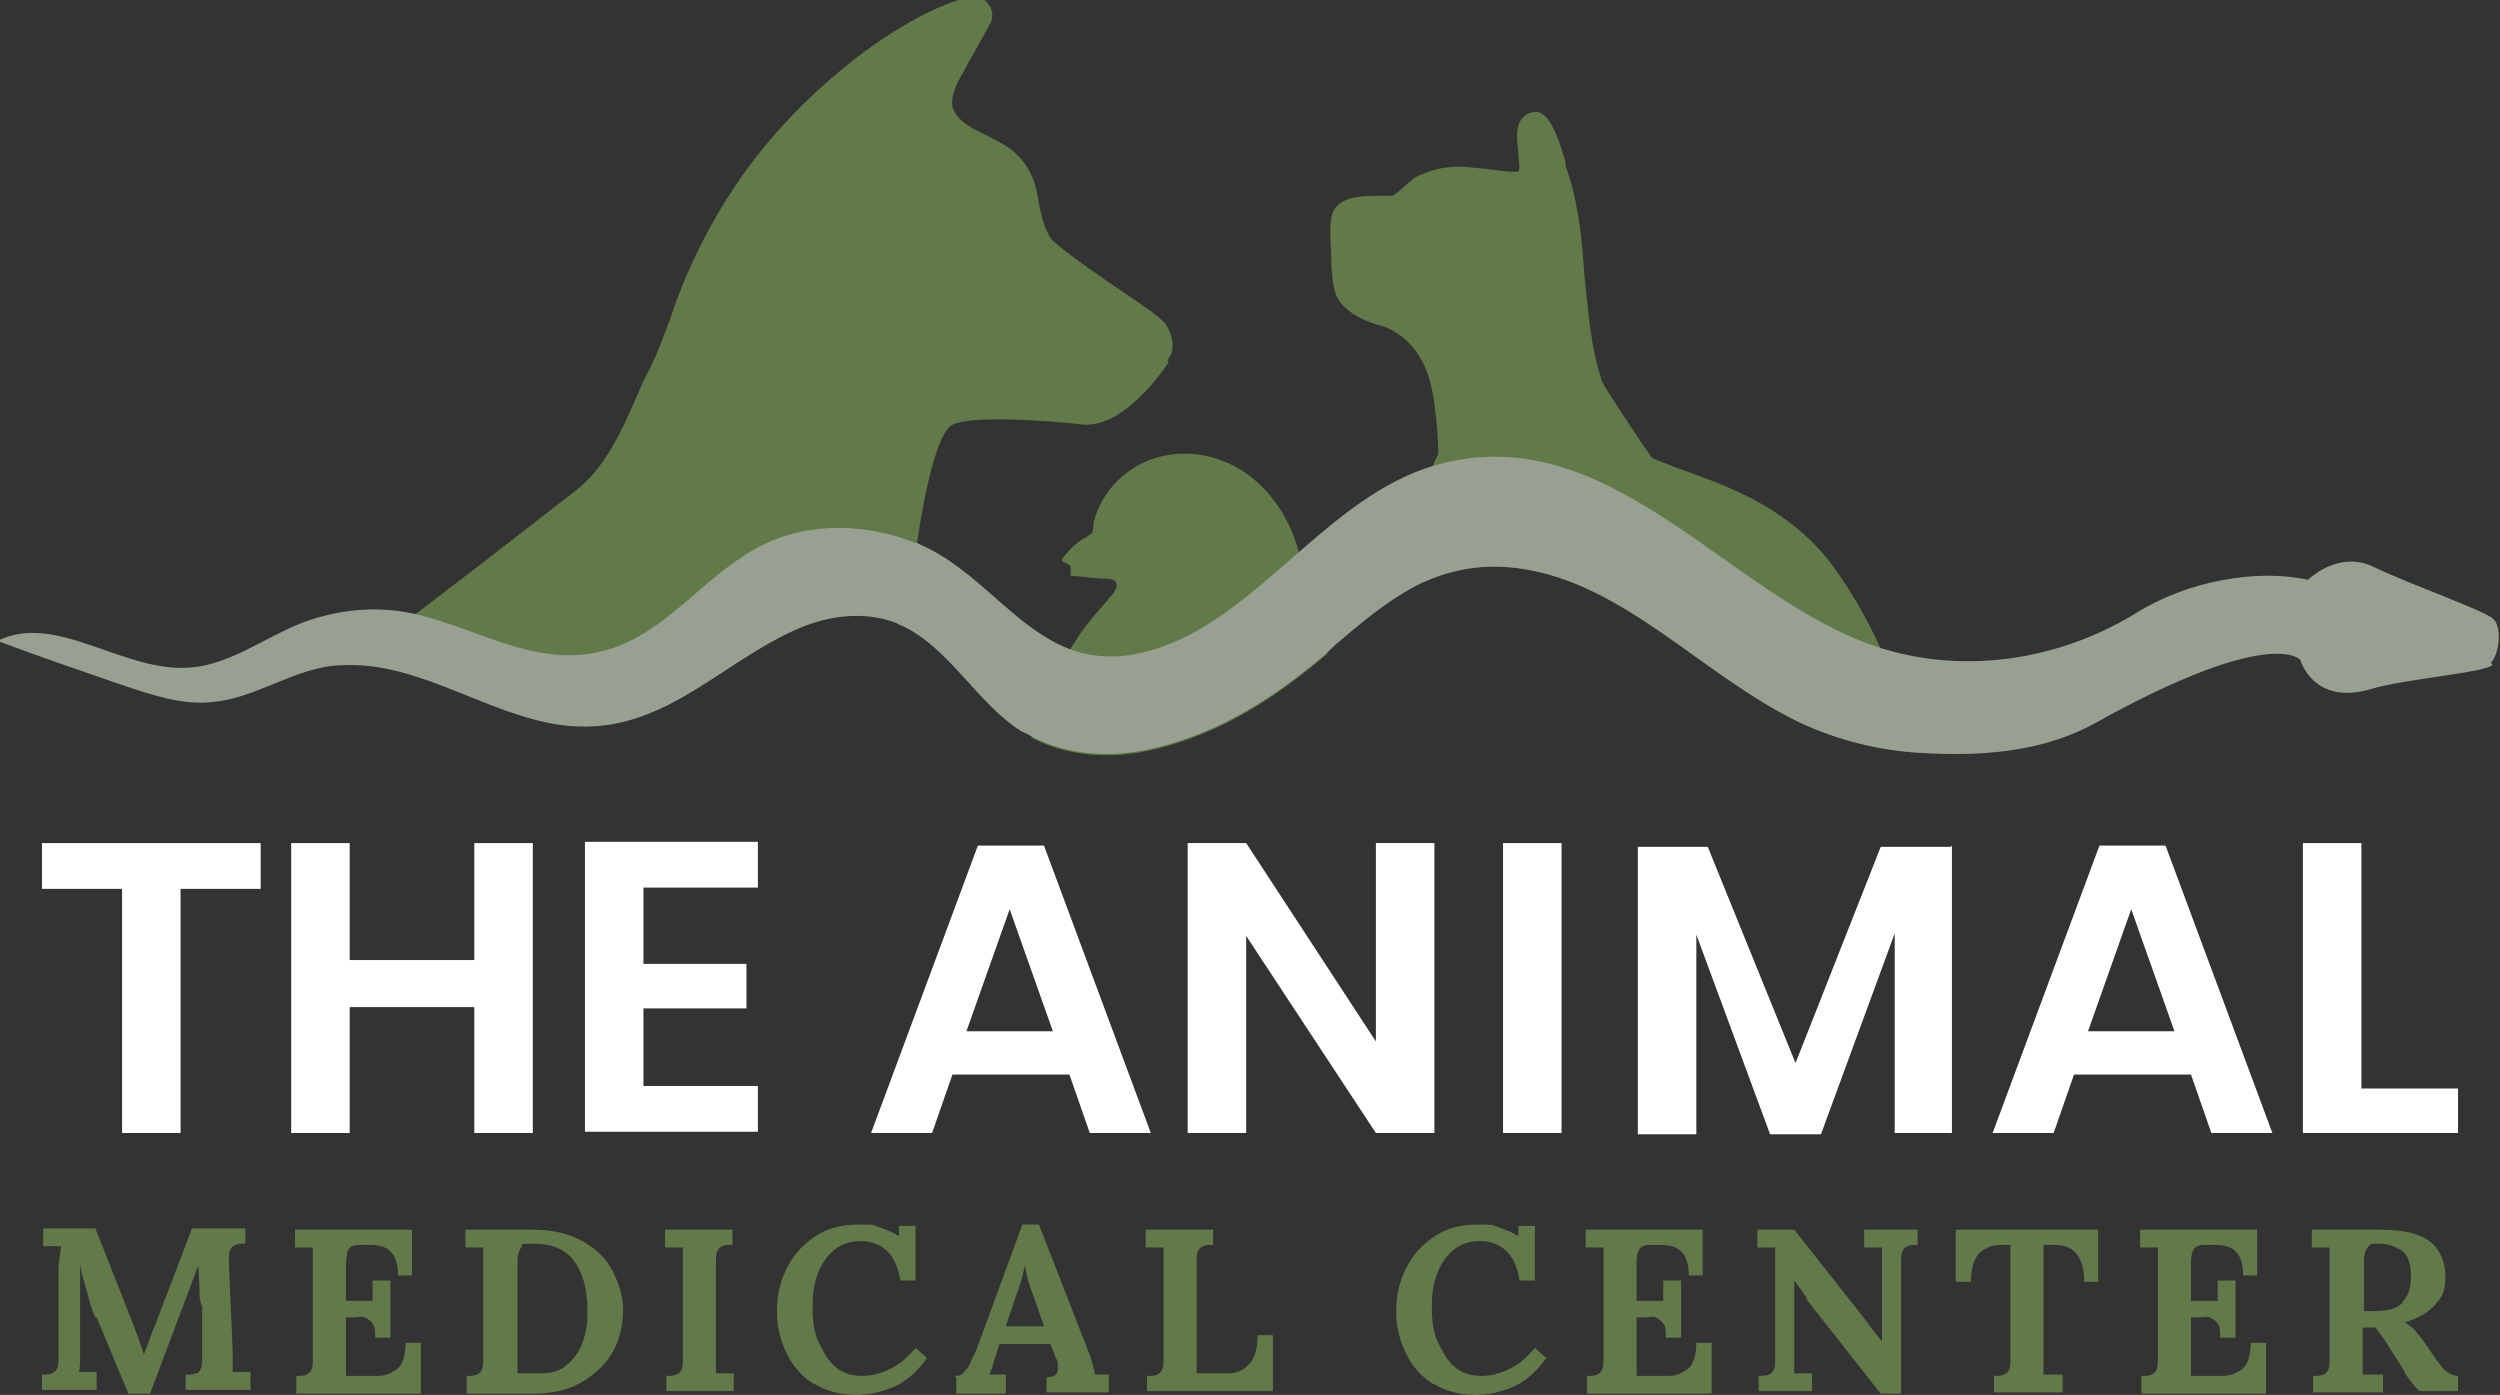 <?xml version="1.0" encoding="UTF-8"?>
<svg id="Layer_1" xmlns="http://www.w3.org/2000/svg" version="1.1" viewBox="0 0 196.6 109.7">
  <rect x="0" y="0" width="196.6" height="109.7" fill="#333333" stroke="none"/>
  <!-- Generator: Adobe Illustrator 29.6.0, SVG Export Plug-In . SVG Version: 2.1.1 Build 207)  -->
  <defs>
    <style>
      .st0 {
        fill: #98a092;
      }

      .st1 {
        fill: #fff;
      }

      .st2 {
        fill: #627a49;
      }
    </style>
  </defs>
  <g>
    <path class="st1" d="M20.5,66.3v3.6h-6.3v19.2h-4.6v-19.2H3.3v-3.6h17.1Z"/>
    <path class="st1" d="M41.9,66.3v22.8h-4.6v-9.9h-9.8v9.9h-4.6v-22.8h4.6v9.2h9.8v-9.2h4.6Z"/>
    <path class="st1" d="M50.6,69.9v5.9h8.1v3.5h-8.1v6.1h9v3.6h-13.6v-22.8h13.6v3.6h-9Z"/>
    <path class="st1" d="M84,84.5h-9.1l-1.6,4.6h-4.8l8.4-22.6h5.2l8.4,22.6h-4.8l-1.6-4.6ZM82.8,81.1l-3.4-9.6-3.4,9.6h6.7Z"/>
    <path class="st1" d="M112.8,89.1h-4.6l-10.2-15.5v15.5h-4.6v-22.8h4.6l10.2,15.6v-15.6h4.6v22.8Z"/>
    <path class="st1" d="M122.8,66.3v22.8h-4.6v-22.8h4.6Z"/>
    <path class="st1" d="M153.5,66.5v22.6h-4.5v-15.7l-5.8,15.8h-4l-5.8-15.7v15.7h-4.6v-22.6h5.5l6.9,17,6.7-17h5.5Z"/>
    <path class="st1" d="M172.2,84.5h-9.1l-1.6,4.6h-4.8l8.4-22.6h5.2l8.4,22.6h-4.8l-1.6-4.6ZM171,81.1l-3.4-9.6-3.4,9.6h6.7Z"/>
    <path class="st1" d="M185.6,85.6h7.7v3.5h-12.2v-22.8h4.6v19.3Z"/>
  </g>
  <g>
    <path class="st2" d="M7.5,103.6c-.2-.4-.4-1-.6-1.8s-.5-1.5-.6-2.4h0c0,1.1,0,2.1,0,3v3.9c0,.8,0,1.3-.1,1.6.4,0,.9,0,1.4,0v1.4H3.3v-1.2c.3,0,.6,0,.8-.1s.3-.2.4-.4c.1-.2.1-.6.1-1v-7c.1-.9.2-1.4.2-1.6h-1.4c0,0,0-1.4,0-1.4h4.1l2.8,7.1c.2.5.4,1,.6,1.6s.4,1,.4,1.3h0c0-.1.2-.5.4-1.1.2-.5.3-.9.5-1.3l2.9-7.6h4.2v1.2c-.3,0-.6,0-.8.1s-.3.2-.4.4-.1.6-.1,1l.3,7c0,.6,0,1.2,0,1.6.4,0,.9,0,1.4,0v1.4h-5.1v-1.2c.3,0,.6,0,.8-.1.2,0,.3-.2.4-.4.1-.2.1-.6.1-1v-3.9c-.1,0-.2-.7-.2-.7,0-1.2-.1-2-.1-2.5h0l-3.8,10.1h-1.7l-2.5-6Z"/>
    <path class="st2" d="M23.3,108.2c.3,0,.6,0,.8-.1s.3-.2.4-.4c.1-.2.1-.6.1-1v-7c0-.7,0-1.2,0-1.6h-1.4c0,0,0-1.4,0-1.4h9.2v3.6c.1,0-1.1,0-1.1,0,0-.9-.2-1.5-.6-1.9s-1-.5-1.6-.5h-.7c-.3,0-.5,0-.7.1s-.3.2-.4.5c0,.2-.1.6-.1,1v2.8h2.1c0-.2,0-.7,0-1.6h1.4v4.5h-1.2c0-.5,0-.9-.2-1.1-.1-.2-.4-.4-.6-.5s-.6,0-1,0h-.5v3c0,.7,0,1.2,0,1.6h2.5c.6,0,1.1-.2,1.6-.6.4-.4.6-1.1.6-2h1.2v4h-9.8v-1.2h0Z"/>
    <path class="st2" d="M36.7,108.2c.3,0,.6,0,.8-.1s.3-.2.4-.4c.1-.2.1-.6.1-1v-7c0-.7,0-1.2,0-1.6h-1.4c0,0,0-1.4,0-1.4h5.3c1.5,0,2.8.3,3.9.9,1.1.6,1.9,1.4,2.4,2.4.5,1,.8,2,.8,3s-.2,2.1-.7,3.1c-.5,1-1.3,1.8-2.4,2.5s-2.4,1-4,1h-5.2v-1.2h0ZM44.5,107.4c.6-.5,1-1,1.3-1.8s.4-1.5.4-2.4c0-1.9-.4-3.2-1.1-4.1s-1.8-1.3-3.2-1.3-.7.1-.9.3c-.2.2-.3.6-.3,1.2v7.1c0,.7,0,1.2,0,1.6,0,0,.2,0,.4,0h.8c.2,0,.4,0,.6,0,.9,0,1.6-.2,2.1-.7Z"/>
    <path class="st2" d="M52.4,108.2c.3,0,.6,0,.8-.1s.3-.2.4-.4c.1-.2.1-.6.1-1v-7c0-.7,0-1.2,0-1.6h-1.4c0,0,0-1.4,0-1.4h5.3v1.2c-.3,0-.6,0-.8.1s-.3.2-.4.4c-.1.2-.1.6-.1,1v7c0,.7,0,1.2,0,1.6.4,0,.9,0,1.4,0v1.4h-5.3v-1.2Z"/>
    <path class="st2" d="M64.1,108.9c-1-.6-1.7-1.4-2.2-2.4-.5-1-.8-2.1-.8-3.3s.2-2.3.7-3.3c.5-1.1,1.2-1.9,2.2-2.6,1-.7,2.1-1,3.5-1s1,0,1.6.2,1.1.4,1.6.7h0v-.8c0,0,1.3,0,1.3,0v4.3h-1.2c-.3-2-1.4-3.1-3.1-3.1-.8,0-1.5.2-2.1.7-.6.5-1,1.1-1.3,1.9-.3.8-.4,1.6-.4,2.6s.1,2,.5,2.8.8,1.5,1.3,1.9c.6.5,1.3.7,2.1.7s1.5-.2,2.3-.6c.8-.4,1.4-1,1.9-1.6l.9.8c-.8,1.1-1.7,1.9-2.7,2.3-1,.4-1.9.6-2.9.6-1.2,0-2.3-.3-3.3-.9Z"/>
    <path class="st2" d="M75,108.2c.3,0,.6,0,.8-.3.2-.2.4-.4.5-.7.1-.3.3-.6.5-1.1l3.6-9.8h1.3l3.9,10c.1.2.2.5.3.9.1.4.2.7.2.9.4,0,.8,0,1.1,0v1.4h-4.9v-1.2c.6,0,.9-.2.9-.7s0-.5-.2-.9l-.4-1h-4c0,0-.3.9-.3.9,0,.1-.1.3-.2.7s-.2.6-.3.8c.4,0,.8,0,1.3,0v1.5h-3.9v-1.3h0ZM82.1,104.3l-.8-2.3c-.4-1-.6-1.8-.7-2.5h0c-.2.9-.4,1.7-.7,2.4l-.8,2.4h3.1Z"/>
    <path class="st2" d="M90.2,108.2c.3,0,.6,0,.8-.1s.3-.2.4-.4c.1-.2.1-.6.1-1v-7c0-.7,0-1.2,0-1.6h-1.4c0,0,0-1.4,0-1.4h5.3v1.2c-.3,0-.6,0-.8.1s-.3.2-.4.4c-.1.2-.1.6-.1,1v7c0,.7,0,1.2,0,1.6h2.5c.7,0,1.3-.3,1.7-.8.4-.5.6-1.2.6-2.2h1.2v4.4h-9.9v-1.2h0Z"/>
    <path class="st2" d="M112.8,108.9c-1-.6-1.7-1.4-2.2-2.4-.5-1-.8-2.1-.8-3.3s.2-2.3.7-3.3c.5-1.1,1.2-1.9,2.2-2.6s2.1-1,3.5-1,1,0,1.6.2,1.1.4,1.6.7h0v-.8c0,0,1.3,0,1.3,0v4.3h-1.2c-.3-2-1.4-3.1-3.1-3.1-.8,0-1.5.2-2.1.7s-1,1.1-1.3,1.9c-.3.8-.4,1.6-.4,2.6s.1,2,.5,2.8.8,1.5,1.3,1.9c.6.5,1.3.7,2.1.7s1.5-.2,2.3-.6c.8-.4,1.4-1,1.9-1.6l.9.8c-.8,1.1-1.7,1.9-2.7,2.3-1,.4-1.9.6-2.9.6-1.2,0-2.3-.3-3.3-.9Z"/>
    <path class="st2" d="M124.8,108.2c.3,0,.6,0,.8-.1s.3-.2.4-.4c.1-.2.1-.6.1-1v-7c0-.7,0-1.2,0-1.6h-1.4c0,0,0-1.4,0-1.4h9.2v3.6c.1,0-1.1,0-1.1,0,0-.9-.2-1.5-.6-1.9s-1-.5-1.6-.5h-.7c-.3,0-.5,0-.7.1s-.3.2-.4.5-.1.6-.1,1v2.8h2.1c0-.2,0-.7,0-1.6h1.4v4.5h-1.2c0-.5,0-.9-.2-1.1-.1-.2-.4-.4-.6-.5s-.6,0-1,0h-.5v3c0,.7,0,1.2,0,1.6h2.5c.6,0,1.1-.2,1.6-.6.4-.4.6-1.1.6-2h1.2v4h-9.8v-1.2h0Z"/>
    <path class="st2" d="M142.1,102.1c-.3-.4-.6-.9-1-1.4h0v5.7c0,.7,0,1.2,0,1.6.4,0,.9,0,1.4,0v1.4h-4.2v-1.2c.3,0,.6,0,.8-.1s.3-.2.4-.4c.1-.2.1-.6.1-1v-7c0-.8,0-1.4,0-1.6h-1.4c0,0,0-1.4,0-1.4h2.9l5.6,7.1c.5.7.9,1.2,1.3,1.7h0v-5.8c0-.8,0-1.4,0-1.6h-1.4c0,0,0-1.4,0-1.4h4.2v1.2c-.3,0-.6,0-.8.1s-.3.2-.4.4c-.1.2-.1.6-.1,1v10.2h-1.6l-5.9-7.5Z"/>
    <path class="st2" d="M156.8,108.2c.3,0,.6,0,.8-.1s.3-.2.4-.4c.1-.2.1-.6.1-1v-8.8h-.8c-.7,0-1.3.3-1.7.7-.4.5-.6,1.2-.6,2.2h-1.2v-4.1h11.2v4.1c.1,0-1.1,0-1.1,0,0-1-.2-1.7-.6-2.2-.4-.5-1-.7-1.7-.7h-.9v8.6c0,.8,0,1.4,0,1.6.4,0,.9,0,1.5,0v1.4h-5.4v-1.2h0Z"/>
    <path class="st2" d="M168.4,108.2c.3,0,.6,0,.8-.1s.3-.2.4-.4c.1-.2.1-.6.1-1v-7c0-.7,0-1.2,0-1.6h-1.4c0,0,0-1.4,0-1.4h9.2v3.6c.1,0-1.1,0-1.1,0,0-.9-.2-1.5-.6-1.9s-1-.5-1.6-.5h-.7c-.3,0-.5,0-.7.1s-.3.2-.4.5-.1.6-.1,1v2.8h2.1c0-.2,0-.7,0-1.6h1.4v4.5h-1.2c0-.5,0-.9-.2-1.1-.1-.2-.4-.4-.6-.5s-.6,0-1,0h-.5v3c0,.7,0,1.2,0,1.6h2.5c.6,0,1.1-.2,1.6-.6.4-.4.6-1.1.6-2h1.2v4h-9.8v-1.2h0Z"/>
    <path class="st2" d="M181.9,108.2c.3,0,.6,0,.8-.1s.3-.2.4-.4c.1-.2.1-.6.1-1v-7c0-.7,0-1.2,0-1.6h-1.4c0,0,0-1.4,0-1.4h5.2c1.7,0,3,.2,3.9.8s1.4,1.6,1.4,2.9-.3,1.6-.8,2.2c-.5.6-1.4,1.1-2.4,1.4h0c.2.1.5.3.7.5.2.2.4.5.6.7l.9,1.3c.4.6.8,1.1,1,1.3.3.2.6.4,1,.4v1.2h-3c-.2-.1-.4-.4-.6-.6-.2-.3-.5-.6-.7-1.1l-1.4-2.2c-.3-.5-.6-.8-.8-1.1h-1v2c0,.7,0,1.3,0,1.7.4,0,.9,0,1.6,0v1.4h-5.5v-1.2h0ZM188.9,102.4c.5-.5.7-1.1.7-2.1s-.3-1.7-.8-2-1.1-.5-1.7-.5-.7,0-.9.3c-.2.2-.3.6-.3,1.2v3.8c.4,0,.7,0,.9,0,1,0,1.7-.2,2.2-.7Z"/>
  </g>
  <g>
    <path class="st2" d="M149.1,54.1c.7,1.9,1.3,3.5,1.8,5.1-3-.2-6.2-.9-9.4-2.4-7.9-3.8-14.2-11.5-22.9-12.2-2.5-.2-4.7.3-6.7,1.2-.1-1.4-.2-2.8-.2-4.2s.3-3.1.9-4.7c.1-.4.3-.8.5-1.2,0-1.8-.2-3.3-.4-4.6-.4-2.4-1.4-4-3-5-.5-.3-1-.5-1.5-.6-.9-.3-1.9-.7-2.7-1.6-.7-.8-.7-2-.8-2.9v-.4c0-1.1-.2-2.3,0-3.5.3-1.7,2.4-1.7,3.7-1.7.4,0,.9,0,1.1,0,.2-.1.7-.5,1-.8.5-.4.6-.5.7-.6,1.1-.6,2.3-.9,3.6-.9.2,0,1.4.1,3.9.4.5,0,.7,0,.7,0,.2-.2,0-1,0-1.5-.1-1-.3-2.1.4-2.8.3-.3.7-.4,1.1-.4.9.2,1.5,1.5,2.2,3.9v.3c1,2.7,1.3,5.7,1.5,8.7.3,2.8.5,5.6,1.3,8h0c0,.1,0,.1,0,.1.2.6,1.8,2.9,3.1,4.9l.9,1.3c.6.3,2.8,1.1,3.9,1.5,3.3,1.2,7.5,3.1,10.4,7.1,1.3,1.8,2.5,3.8,3.7,6.4,0,.2.2.3.2.5.3.7.7,1.6,1,2.5Z"/>
    <path class="st2" d="M91.9,28.5c-.6.9-3.5,5-6.6,4.9-3.4-.4-9.1-.7-10.4,0-1.2.6-2.2,5.3-2.8,9.4-.3,2-.5,3.9-.5,5.1,0,.5,0,1,0,1.5-.3-.2-.7-.3-1-.5-2.6-1-5.5-.6-8.1.6-6.3,2.9-10.7,8.5-18.4,7.4-5.5-.8-10.6-4.6-16.2-4.7,1.2-1.1,2.5-2.2,3.9-3.2.3-.2.7-.5,1-.8,4.5-3.4,11.8-9.1,12.7-9.8h0c2.1-1.7,3.5-4.7,4.6-7.3.3-.7.6-1.4,1-2.1.6-1.2,1.1-2.6,1.6-3.9.3-1,.7-2,1.1-3,3-7.1,7.3-12.7,13.6-17.6,1.7-1.3,5.1-3.7,8.6-4.7,1-.3,1.5.2,1.7.5.4.4.4,1.1.2,1.5-.9,1.6-1.3,2.4-1.8,3.2-.2.5-.5.9-.8,1.5-.3.7-.5,1.3-.4,1.9.3,1,1.3,1.6,2.6,2.2.9.5,1.9.9,2.6,1.7,1.1,1.1,1.4,2.4,1.6,3.7.2,1,.4,1.9.9,2.7.1.2,1,1.1,6.8,5,2.1,1.4,2.3,1.8,2.4,2,.5.9.6,2,0,2.6Z"/>
    <path class="st2" d="M104.4,51.4c-4,3.4-8.2,6.2-13.5,7.5-3.2.8-6.8.7-9.8-.9.4-1,.8-2,1.2-3,.4-1,.8-2,1.3-3,.1-.2.3-.5.4-.7h0c.3-.5.6-.9.9-1.4.7-1,1.5-1.9,2.2-2.7.2-.3.5-.5.6-.8.2-.4.1-.5,0-.7,0,0-.2-.2-.9-.2-.2,0-.5,0-2.2-.2h-.4s0-.8,0-.8l-.7-.4s0,0,0-.1c.5-.7,1.1-1.3,1.8-1.7h.1c.1-.2.3-.2.4-.3.1-.1.2-.4.2-.7v-.2c.6-2.5,2.7-4.6,5.3-5.2,2.4-.6,5.1,0,7.2,1.7,1.7,1.4,3,3.4,3.6,5.7,0,.2.1.4.2.7,0,.4.1.8.2,1.2.1.6.2,1.3.4,1.9.1.4.3.8.4,1.2.3,1,.6,1.9.8,2.9Z"/>
  </g>
  <path class="st0" d="M196,52.3c-.6.6-7,1.1-9.6,1.9-4.5,1.3-5.5-2.3-5.5-2.3,0,0-2.2-2.8-16.2,5-4.2,2.3-9.1,2.6-13.8,2.3-3-.2-6.2-.9-9.4-2.4-7.9-3.8-14.2-11.5-22.9-12.2-2.5-.2-4.7.3-6.7,1.2-2.3,1.1-4.3,2.7-6.4,4.5-.4.3-.8.7-1.1,1-4,3.4-8.2,6.2-13.5,7.5-3.2.8-6.8.7-9.8-.9-.2-.1-.5-.3-.8-.4-3.3-2.1-5.4-6.1-8.8-8-.3-.2-.7-.3-1-.5-2.6-1-5.5-.6-8.1.6-6.3,2.9-10.7,8.5-18.4,7.4-5.5-.8-10.6-4.6-16.2-4.7-.8,0-1.6,0-2.5.2-2.9.6-5.5,2.4-8.5,2.7-2.5.3-5-.6-7.4-1.4-3.2-1.1-6.4-2.2-9.6-3.4,4.6-2.3,9.9,2.5,15.1,2.1,3.1-.2,5.8-2.3,8.8-3.5,2.9-1.1,6-1.4,9-.7h0c5.2,1.2,9.8,4.5,15.4,2.7,4.6-1.5,7.6-6.1,12-8.2,3.7-1.8,8.1-1.6,11.9-.1.1,0,.2,0,.3.1,4.5,1.9,7.4,6.5,11.7,8.2h0c1.2.5,2.6.7,4.2.6,5.6-.6,9.8-4.6,14.2-8.4,3.1-2.7,6.3-5.3,10.1-6.5,0,0,0,0,0,0,13.9-4.3,23.3,10.3,35.2,14.2h0c6.8,2.2,14.3,1,20.3-2.7,4-2.5,9.5-3.5,13.5-2.6,0,0,2.4-2.4,5.2-1,2.9,1.4,8.7,3.4,9.4,4.1.7.7.4,2.8-.2,3.4Z"/>
</svg>